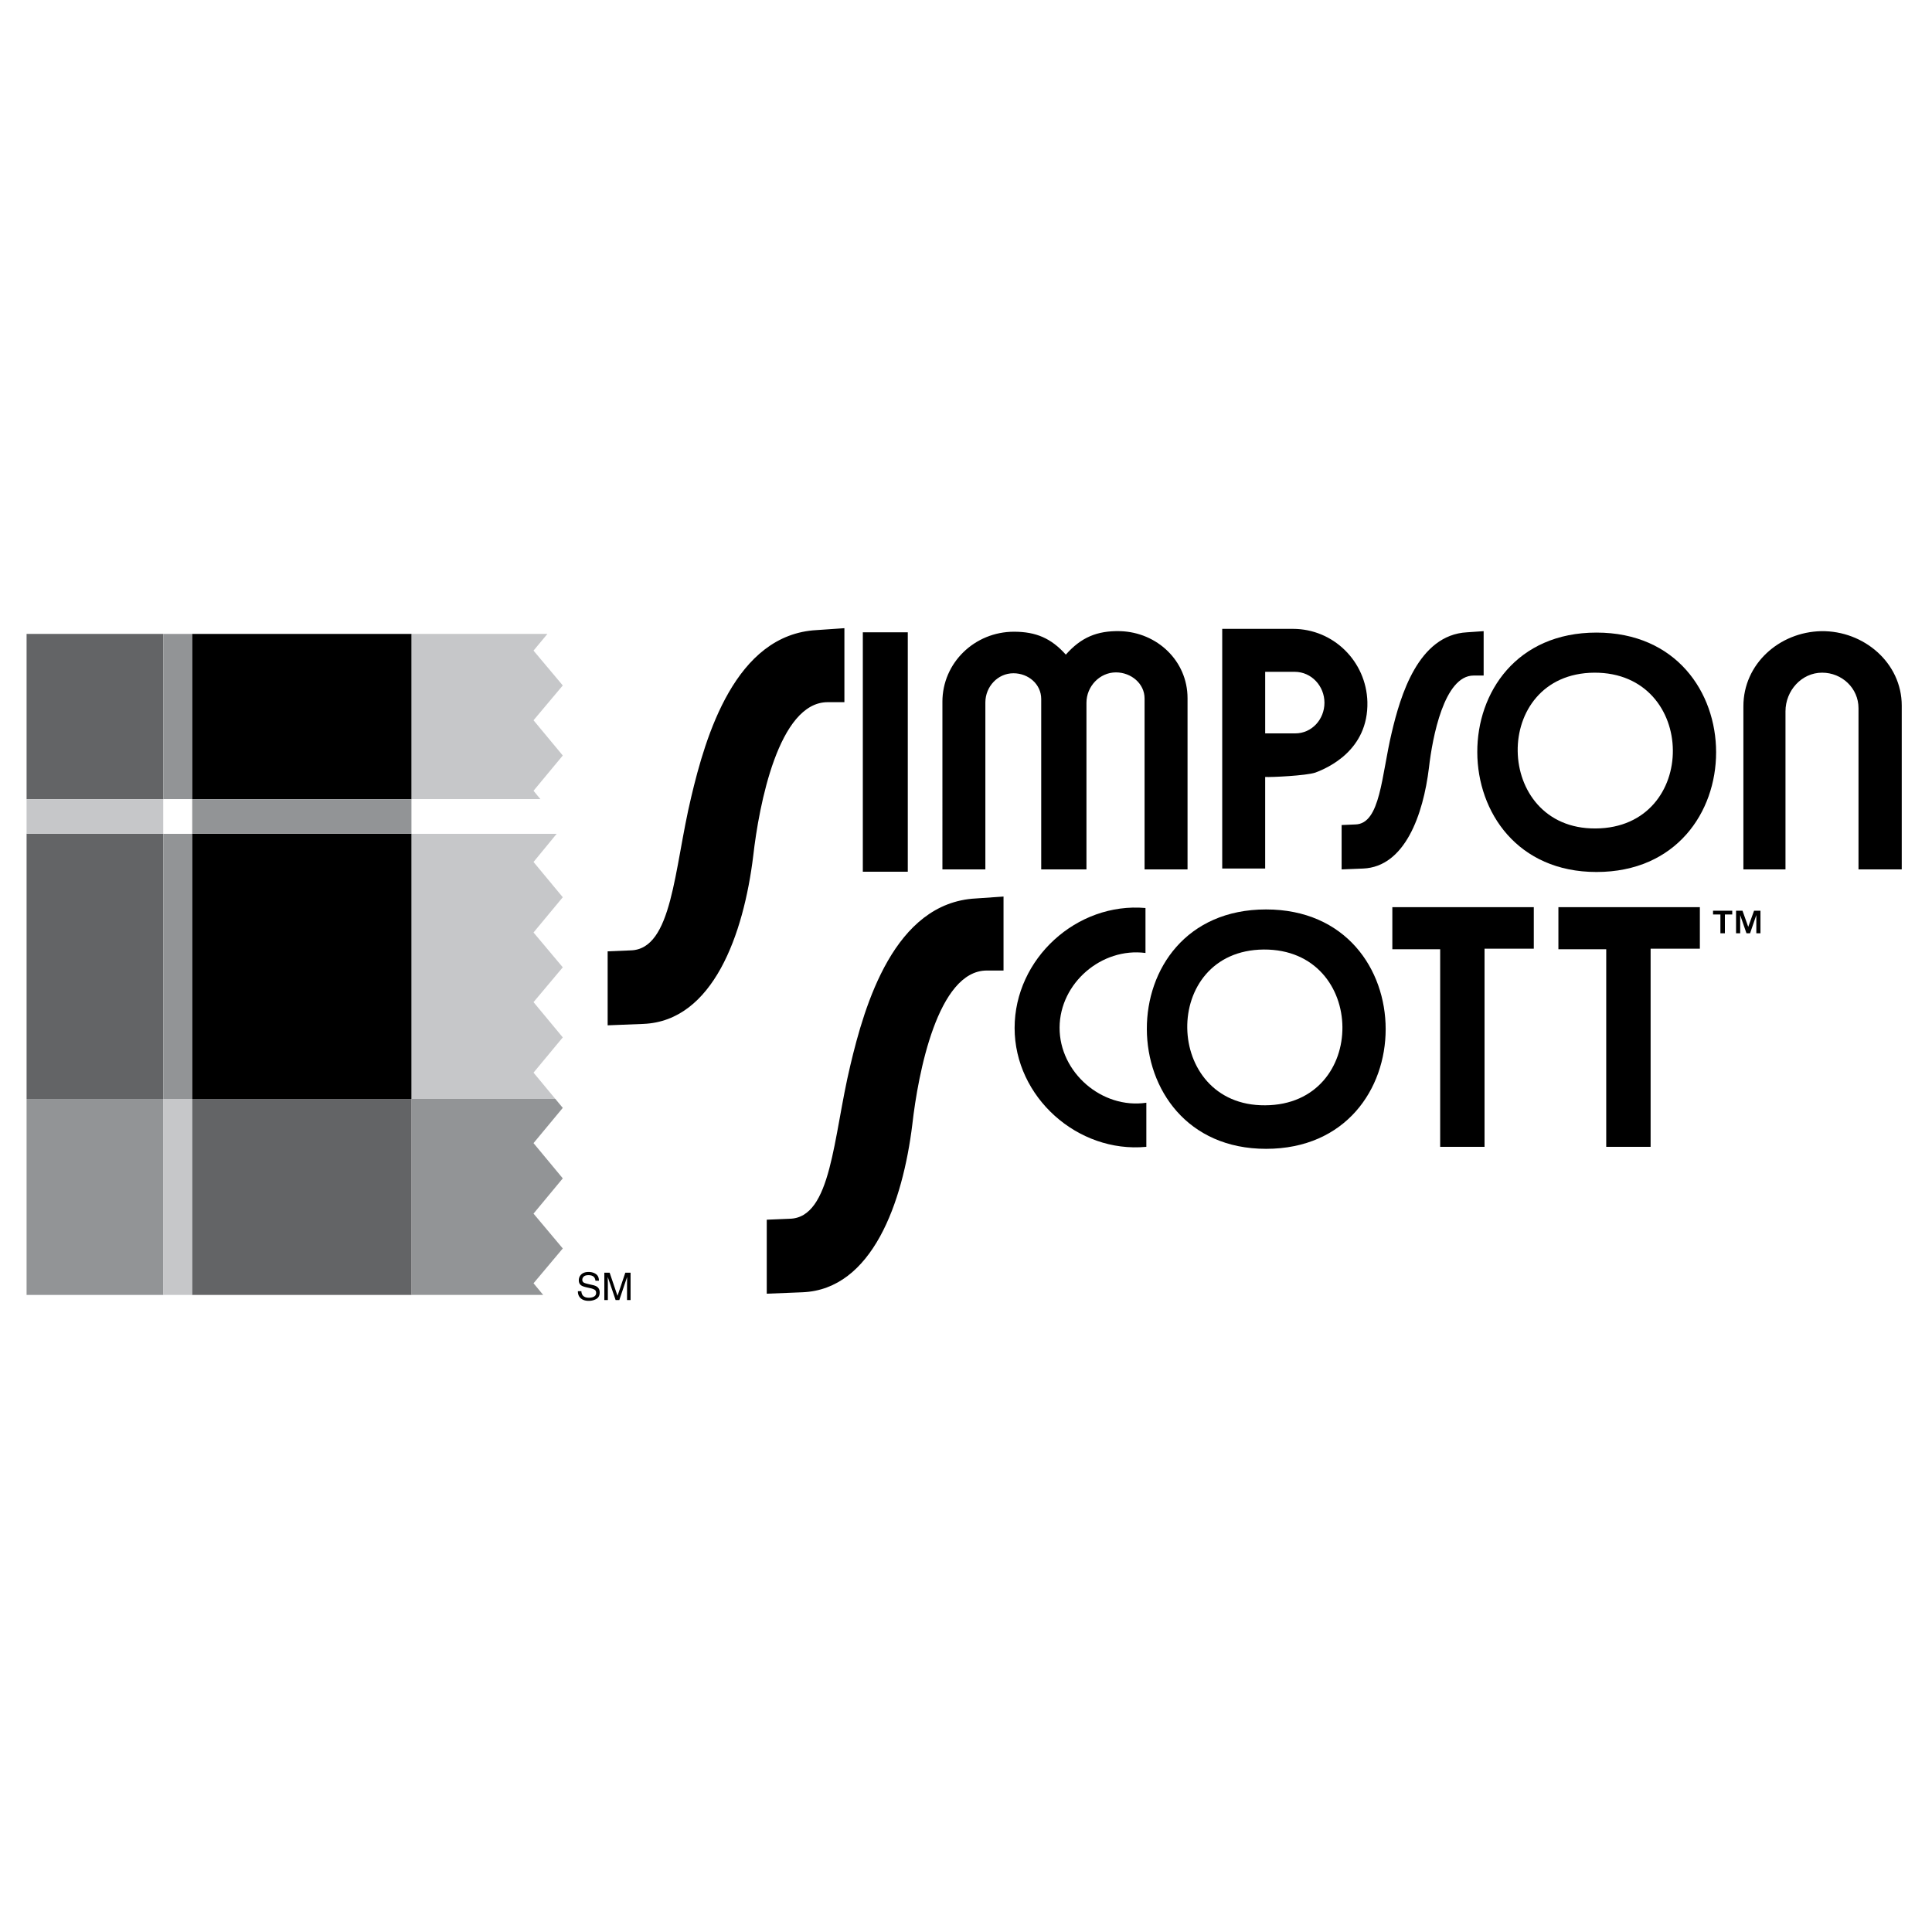 <svg xmlns="http://www.w3.org/2000/svg" width="2500" height="2500" viewBox="0 0 192.756 192.756"><g fill-rule="evenodd" clip-rule="evenodd"><path fill="#fff" d="M0 0h192.756v192.756H0V0z"/><path fill="#636466" d="M16.304 83.185H2.652v26.456h13.652V83.185zM16.304 63.247H2.652v16.486h13.652V63.247z"/><path d="M19.161 109.641h21.907V83.185H19.161v26.456zM41.068 79.733V63.247H19.161v16.486h21.907z"/><path fill="#929496" d="M19.161 79.733V63.247h-2.857v16.486h2.857zM19.161 83.185h-2.857v26.456h2.857V83.185z"/><path fill="#c6c7c9" d="M16.304 79.733H2.652v3.452h13.652v-3.452z"/><path fill="#929496" d="M41.068 83.185v-3.452H19.161v3.452h21.907z"/><path fill="#fff" d="M19.161 79.733h-2.857v3.452h2.857v-3.452z"/><path fill="#c6c7c9" d="M41.068 109.641h14.34l-2.178-2.624 2.919-3.517-2.919-3.517 2.919-3.474-2.919-3.475 2.919-3.517L53.23 86l2.313-2.815H41.068v26.456zM53.919 79.733l-.689-.837 2.919-3.518-2.919-3.517 2.919-3.474-2.919-3.475 1.383-1.665H41.068v16.486h12.851z"/><path fill="#fff" d="M41.068 83.185h14.475l.606-.737-2.23-2.715H41.068v3.452z"/><path fill="#636466" d="M19.161 109.641v19.554h21.907v-19.554H19.161z"/><path fill="#929496" d="M16.304 129.195v-19.554H2.652v19.554h13.652z"/><path fill="#c6c7c9" d="M16.304 109.641v19.554h2.857v-19.554h-2.857z"/><path fill="#929496" d="M41.068 129.195h13.127l-.965-1.162 2.919-3.474-2.919-3.475 2.919-3.518-2.919-3.516 2.919-3.517-.741-.892h-14.34v19.554z"/><path d="M60.625 102.297v-7.381l2.286-.096c4.19-.095 4.333-8.144 6.048-15.287 1.429-6.048 4.382-16.24 12.525-16.669l2.762-.19v7.382H82.58c-4.905 0-6.858 10.287-7.43 15.335-.953 7.811-4 16.479-10.954 16.764l-3.571.142zM86.084 63.085h4.486v23.884h-4.486V63.085zM94.024 70.027c0-3.914 3.228-7 7.142-7 2.201 0 3.715.657 5.172 2.286 1.514-1.714 3.113-2.4 5.428-2.343 3.686.114 6.715 2.971 6.715 6.686V86.74h-4.287V69.685c0-1.485-1.342-2.6-2.855-2.6-1.629 0-2.943 1.4-2.943 3.029v16.627h-4.514V69.742c0-1.485-1.285-2.571-2.771-2.571-1.572 0-2.801 1.343-2.801 2.914v16.656h-4.285V70.027h-.001zM128.998 62.742h-7.057v23.913h4.285v-9.138c.602.042 4.086-.128 5-.433 1.229-.457 5.312-2.228 5.199-7.057-.114-4.056-3.4-7.285-7.427-7.285zm.229 10.428h-3v-6.143h2.941c1.688 0 2.973 1.429 2.973 3.086s-1.258 3.057-2.914 3.057zM133.854 86.741v-4.428l1.371-.058c2.514-.057 2.6-4.885 3.629-9.17.855-3.628 2.627-9.743 7.514-10l1.656-.114v4.428h-1c-2.941 0-4.113 6.171-4.457 9.199-.57 4.686-2.398 9.885-6.57 10.057l-2.143.086z"/><path d="M159.281 63.113c-15.941 0-15.77 23.885 0 23.885 15.914 0 15.914-23.885 0-23.885zm-.086 19.542c-10.199.086-10.484-15.456-.143-15.542 10.372-.057 10.514 15.485.143 15.542z"/><path d="M173.939 86.741V70.456c0-4.2 3.57-7.399 7.771-7.485 4.256-.057 8.027 3.171 8.027 7.428v16.342h-4.314V70.656c0-2-1.656-3.543-3.629-3.543-2.057 0-3.656 1.8-3.656 3.857v15.771h-4.199zM76.499 129.072v-7.382l2.286-.095c4.191-.096 4.334-8.145 6.049-15.288 1.429-6.048 4.381-16.24 12.524-16.668l2.764-.191v7.381h-1.668c-4.905 0-6.857 10.287-7.429 15.335-.953 7.811-4 16.479-10.954 16.765l-3.572.143zM114.371 114.419c-6.855.657-13.143-4.971-13.143-11.856 0-6.914 6.201-12.57 13.057-11.971v4.486c-4.371-.572-8.541 3-8.57 7.428-.029 4.484 4.229 8.171 8.656 7.514v4.399z"/><path d="M126.312 90.735c-15.941 0-15.77 23.884 0 23.884 15.915 0 15.915-23.884 0-23.884zm-.085 19.541c-10.199.086-10.484-15.456-.143-15.542 10.371-.056 10.514 15.485.143 15.542z"/><path d="M138.914 90.506h14.113v4.143h-4.914v19.77h-4.427V94.706h-4.772v-4.2zM155.482 90.506h14.114v4.143h-4.914v19.77h-4.428V94.706h-4.772v-4.2zM173.207 90.864h.643l.572 1.609.58-1.609h.639v2.248h-.412v-1.814l-.624 1.814h-.359l-.627-1.814v1.814h-.412v-2.248zM171.645 91.239h-.735v-.375h1.916v.375h-.734v1.873h-.447v-1.873zM57.657 128.825h.348a.747.747 0 0 0 .11.378c.123.181.339.271.649.271.139 0 .266-.02.38-.06.221-.077.331-.215.331-.413 0-.148-.047-.255-.14-.318a1.413 1.413 0 0 0-.443-.161l-.37-.084c-.242-.055-.413-.114-.513-.181-.174-.114-.261-.284-.261-.512 0-.245.085-.447.255-.604.169-.157.41-.236.721-.236.287 0 .53.069.73.208.2.138.3.359.3.663h-.348a.688.688 0 0 0-.119-.337c-.113-.143-.305-.214-.575-.214-.219 0-.375.046-.471.138s-.144.198-.144.32c0 .133.056.231.167.293.073.04.239.09.497.149l.383.087c.185.043.328.1.428.174.173.127.26.312.26.556 0 .303-.11.52-.33.649s-.476.195-.767.195c-.34 0-.606-.087-.799-.261-.189-.171-.283-.405-.279-.7zM60.294 129.707v-2.732h.53l.785 2.311.779-2.311h.524v2.732h-.352v-1.613a26.257 26.257 0 0 0 .008-.691l-.78 2.305h-.367l-.785-2.305v.084c0 .066.001.169.004.306.003.137.005.237.005.302v1.613h-.351v-.001z"/></g></svg>